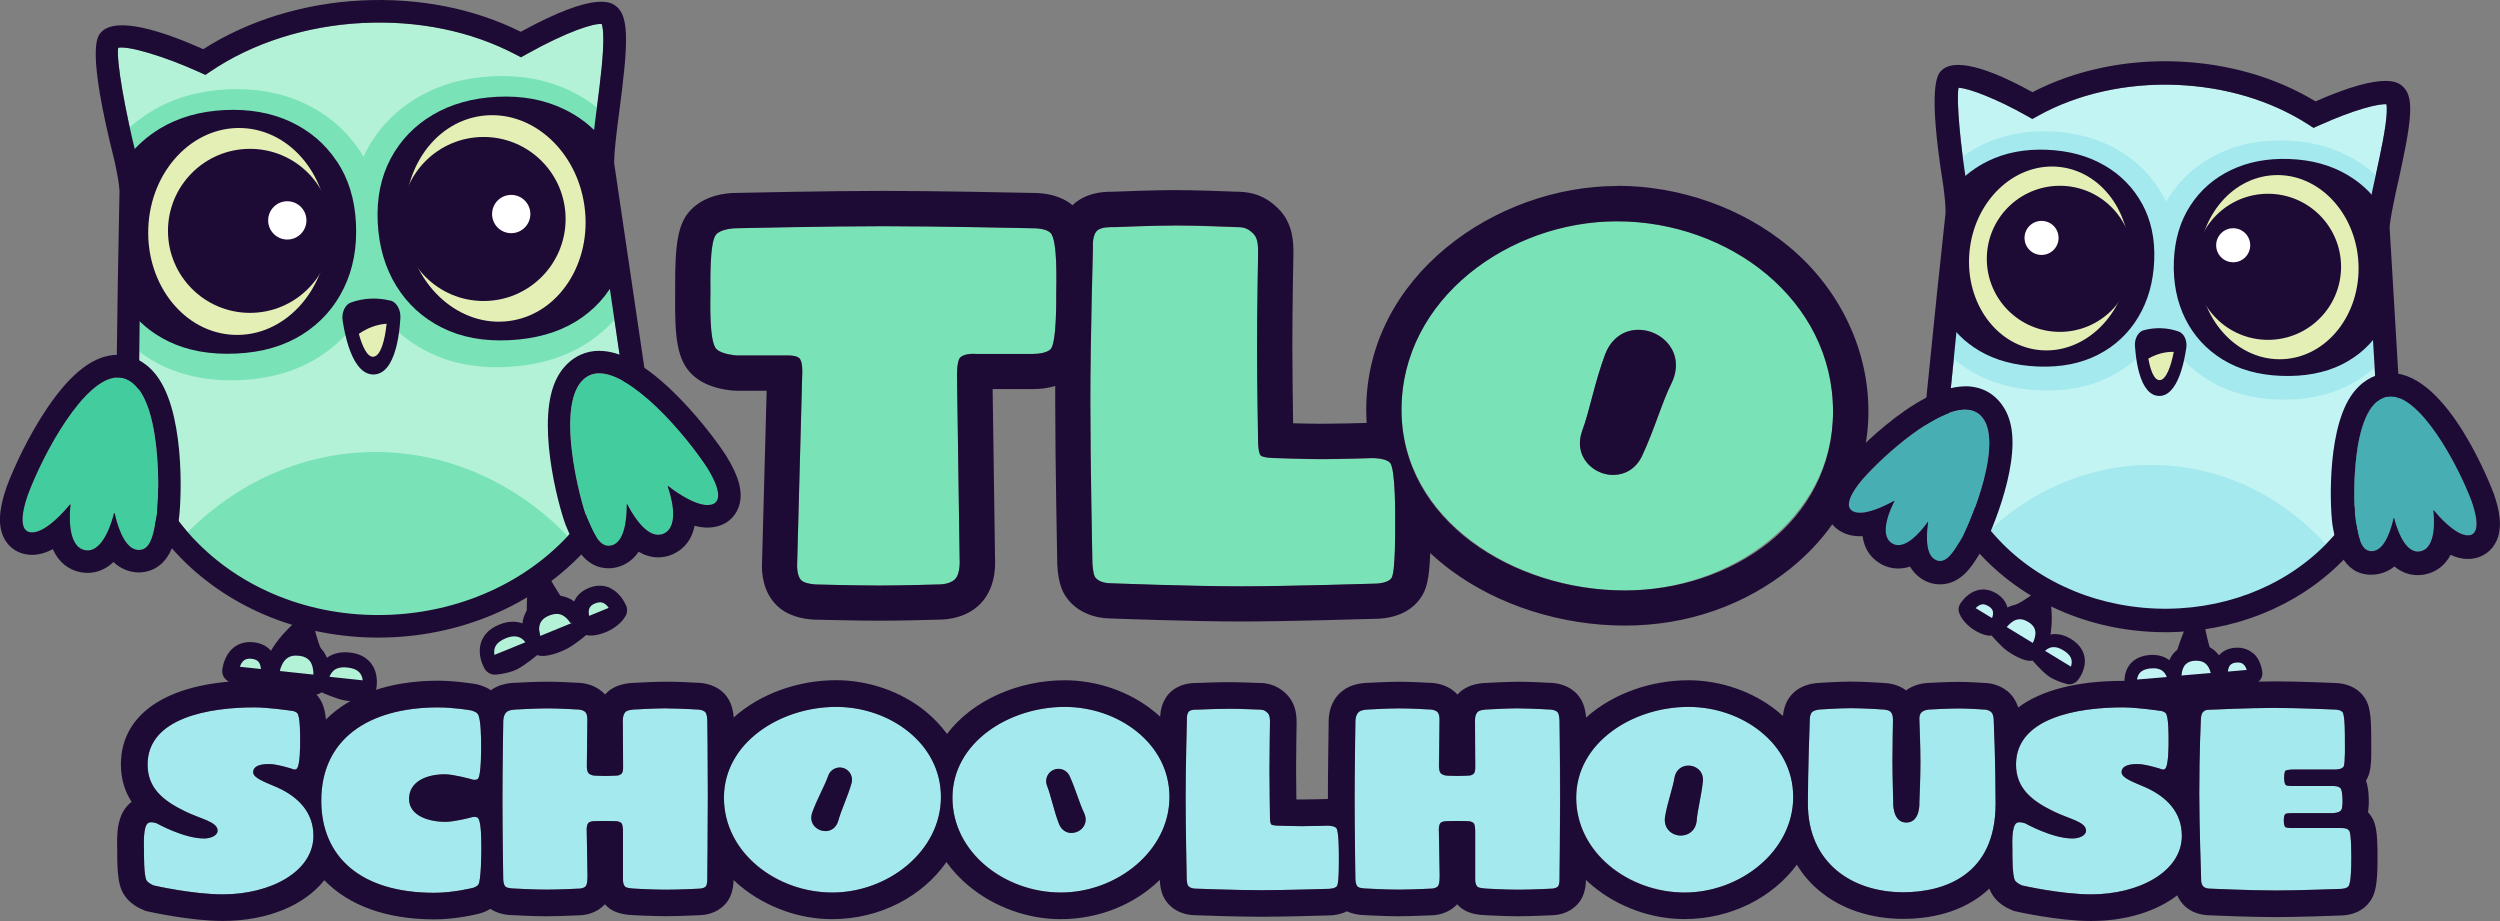 <?xml version="1.0" encoding="UTF-8"?>
<svg id="Layer_2" data-name="Layer 2" xmlns="http://www.w3.org/2000/svg" viewBox="0 0 353.91 130.38">
  <rect x="0" y="0" width="353.91" height="130.38" fill="#808080" stroke="none"/>
  <defs>
    <style>
      .cls-1 {
        fill: #b3f2d7;
      }

      .cls-2 {
        fill: #47afb4;
      }

      .cls-3 {
        fill: #79e2b7;
      }

      .cls-4 {
        fill: #1d0b35;
      }

      .cls-5 {
        fill: #43cc9e;
      }

      .cls-6 {
        fill: #fff;
      }

      .cls-7 {
        fill: #e4efb6;
      }

      .cls-8 {
        fill: #a4e9ed;
      }

      .cls-9 {
        fill: #c3f4f4;
      }
    </style>
  </defs>
  <g id="LOGOS">
    <g>
      <g>
        <path class="cls-8" d="M44.38,118.29c0,5.17-6.17,8.32-12.83,8.32-4.29,0-9.79-1.26-9.79-1.26,0,0-.74-.3-1-.7-.41-.67-.37-3.77-.37-4.29,0-.67-.18-3.44.63-3.88.41-.22,1.18.07,1.18.07,0,0,3.81,2.14,6.69,2.14.89,0,1.92-.37,1.92-1.11,0-1.26-2.37-1.63-4.62-2.74-3.11-1.51-5.29-3.29-5.29-6.62,0-6.62,8.72-8.09,15.12-8.09,1.96,0,5.21.48,5.21.48,0,0,.44,0,.81.3.48.37.44,3.44.44,3.88,0,.48.04,3.66-.52,4.07-.26.18-.66-.04-.66-.04,0,0-2.11-.67-3.22-.67-1.63,0-2.25.48-2.25,1.15,0,.85,1.7,1.41,3.36,2.14,3.1,1.37,5.17,3.62,5.17,6.84ZM68.15,120.18c0,.66-.04,4.43-.41,5.03-.22.33-.78.48-.78.48,0,0-2.77.7-5.47.7-10.57,0-16-5.21-16-13.05,0-8.69,6.65-13.16,16.45-13.2,2.29,0,4.66.41,4.66.41,0,0,.78.15,1.03.52.48.59.48,3.81.48,4.4,0,.41.04,4.43-.48,4.81-.37.26-.89.04-.89.04,0,0-2.51-.7-3.77-.7-2.66,0-5.06,1.07-5.06,3.48s2.81,3.25,5.17,3.25c1.22,0,3.48-.59,3.48-.59,0,0,.55-.22,1-.04.52.22.59,2.37.59,4.47ZM100.2,112.86c0,4.36-.07,11.16-.07,11.16,0,.3.04.96-.15,1.37-.18.37-.89.41-.89.41,0,0-2.92.15-4.77.15s-4.51-.15-4.51-.15c0,0-1.04-.04-1.29-.26-.37-.33-.33-1.04-.33-1.04v-6.95s-.04-.74-.15-.92c-.18-.33-.74-.37-.74-.37,0,0-.89-.04-1.66-.04-.85,0-1.7.04-1.7.04,0,0-.48.04-.66.26-.3.37-.22,1.11-.22,1.11l.11,6.39c0,.3,0,.93-.18,1.33-.18.37-.85.44-.85.44,0,0-2.92.15-4.77.15s-4.51-.15-4.51-.15c0,0-1,0-1.29-.26-.33-.3-.33-1.04-.33-1.04,0,0-.11-6.69-.11-11.31,0-4.25.11-10.9.11-10.9,0,0-.07-1.07.52-1.52.41-.33,1.52-.33,1.52-.33,0,0,2.59-.15,4.21-.15s4.14.15,4.14.15c0,0,.74-.04,1.18.33.41.33.33,1.33.33,1.33l-.07,6.32s-.04.81.3,1.11c.18.15.59.26.59.26,0,0,.89.07,1.74.07.78,0,1.77-.07,1.77-.07,0,0,.37-.07.55-.3.22-.3.18-1,.18-1l-.04-6.21s-.11-1.22.52-1.59c.44-.26,1.52-.26,1.52-.26,0,0,2.62-.15,4.25-.15s4.18.15,4.18.15c0,0,.74-.04,1.18.33.33.26.33,1.33.33,1.33,0,0,.07,5.17.07,10.76ZM189.54,121.47c0,.41.04,3.51-.26,3.96s-1.37.41-1.37.41c0,0-6.02.18-9.35.18-3.66,0-9.35-.22-9.35-.22,0,0-.74,0-1.03-.44-.15-.22-.18-1-.18-1,0,0-.15-7.17-.15-11.5s.18-11.01.18-11.01c0,0-.07-.85.33-1.18.33-.22.74-.22,1.33-.22,0,0,2.55-.11,4.18-.11s4.18.11,4.18.11c.66,0,.96.04,1.41.48.33.33.33.89.33,1.4,0,0-.07,4.07-.07,6.65s.07,6.73.07,6.73c0,0,0,.81.18,1s1.07.18,1.07.18c0,0,2,.07,3.25.07,1.44,0,3.66-.07,3.66-.07,0,0,.93,0,1.22.33.41.44.37,3.84.37,4.25ZM220.84,112.86c0,4.36-.08,11.16-.08,11.16,0,.3.04.96-.15,1.37-.18.37-.89.41-.89.41,0,0-2.92.15-4.77.15s-4.51-.15-4.51-.15c0,0-1.03-.04-1.29-.26-.37-.33-.33-1.04-.33-1.04v-6.95s-.04-.74-.15-.92c-.18-.33-.74-.37-.74-.37,0,0-.89-.04-1.66-.04-.85,0-1.7.04-1.7.04,0,0-.48.04-.67.26-.3.37-.22,1.11-.22,1.11l.11,6.39c0,.3,0,.93-.18,1.33-.18.37-.85.44-.85.44,0,0-2.92.15-4.77.15s-4.51-.15-4.51-.15c0,0-1,0-1.29-.26-.33-.3-.33-1.04-.33-1.04,0,0-.11-6.69-.11-11.31,0-4.25.11-10.9.11-10.9,0,0-.07-1.07.52-1.52.41-.33,1.52-.33,1.52-.33,0,0,2.59-.15,4.21-.15s4.14.15,4.14.15c0,0,.74-.04,1.18.33.41.33.33,1.33.33,1.33l-.07,6.32s-.04.81.3,1.11c.18.15.59.26.59.26,0,0,.89.07,1.74.07.78,0,1.77-.07,1.77-.07,0,0,.37-.07.55-.3.22-.3.18-1,.18-1l-.04-6.21s-.11-1.22.52-1.59c.44-.26,1.51-.26,1.51-.26,0,0,2.62-.15,4.25-.15s4.18.15,4.18.15c0,0,.74-.04,1.18.33.33.26.33,1.33.33,1.33,0,0,.08,5.17.08,10.76ZM282.5,113.82c0,10.05-7.24,12.49-13.08,12.49-7.17,0-13.49-4.1-13.49-12.57,0-4.47.26-11.57.26-11.57,0,0-.04-.96.3-1.33.33-.37,1.22-.41,1.22-.41,0,0,2.7-.18,4.29-.18,1.85,0,4.47.18,4.47.18,0,0,.78,0,1.15.3.44.37.37,1.29.37,1.29,0,0-.07,3.55-.07,5.8s.11,5.66.11,5.66c0,0-.18,2.96,1.85,2.96s1.85-2.88,1.85-2.88c0,0,.15-3.44.15-5.62,0-2.33-.15-6.02-.15-6.02,0,0-.07-.66.26-1.04.37-.41,1.18-.44,1.18-.44,0,0,2.59-.15,4.21-.15,1.29,0,3.44.15,3.44.15,0,0,.48-.04.96.26.52.33.48,1.33.48,1.33,0,0,.26,5.77.26,11.79ZM308.89,118.29c0,5.17-6.17,8.32-12.83,8.32-4.29,0-9.79-1.26-9.79-1.26,0,0-.74-.3-1-.7-.41-.67-.37-3.77-.37-4.29,0-.67-.18-3.44.63-3.88.41-.22,1.18.07,1.18.07,0,0,3.81,2.14,6.69,2.14.89,0,1.92-.37,1.92-1.11,0-1.26-2.37-1.63-4.62-2.74-3.1-1.51-5.29-3.29-5.29-6.62,0-6.62,8.72-8.09,15.12-8.09,1.96,0,5.21.48,5.21.48,0,0,.44,0,.81.3.48.37.44,3.44.44,3.88,0,.48.04,3.66-.52,4.07-.26.18-.67-.04-.67-.04,0,0-2.11-.67-3.22-.67-1.63,0-2.25.48-2.25,1.15,0,.85,1.7,1.41,3.36,2.14,3.1,1.37,5.17,3.62,5.17,6.84ZM332.84,121.77c0,.55,0,3.11-.37,3.66-.3.44-1.29.41-1.29.41,0,0-5.69.22-9.02.22-3.66,0-9.35-.26-9.35-.26,0,0-.74,0-1-.41-.22-.33-.22-.63-.22-1.04,0,0-.26-7.65-.26-11.98,0-5.88.22-10.46.22-10.46,0,0,0-.66.22-1,.26-.37.59-.44,1.04-.44,0,0,5.69-.26,9.35-.26,3.33,0,8.17.22,8.17.22,0,0,.96-.04,1.29.37.37.44.33,3.55.33,3.99,0,.3.07,3.36-.18,3.73-.26.37-.89.41-1.33.41h-5.8s-.89,0-1.11.18c-.22.22-.26,1.7.04,2,.18.18,1.04.15,1.04.15h5.51c.44,0,.96,0,1.26.37.26.3.37,2.59.07,3.03-.26.37-.89.44-1.33.44h-5.47s-.96-.04-1.15.15c-.26.22-.26,1.55,0,1.81.18.19,1.15.15,1.15.15h6.65c.44,0,.96,0,1.26.37.33.41.3,3.77.3,4.18ZM118.38,100.07c-7.91,0-15.89,4.95-15.89,12.86s7.69,13.42,15.34,13.42,15.38-5.58,15.38-13.53-7.32-12.75-14.82-12.75ZM120.54,110.86c-.59,2.05-1.46,3.77-1.89,5.36-.79,2.56-4.53,1.37-3.69-1.17.73-2.04,1.71-3.67,2.28-5.25.32-.9,1.31-1.37,2.22-1.05.87.31,1.33,1.24,1.08,2.11ZM150.73,100.07c-7.91,0-15.89,4.95-15.89,12.86s7.69,13.42,15.34,13.42,15.38-5.58,15.38-13.53-7.32-12.75-14.82-12.75ZM149.93,116.65c-.77-2.01-1.1-3.89-1.71-5.46-.34-.89.1-1.9,1-2.24.86-.33,1.82.07,2.2.9.88,1.93,1.36,3.8,2.08,5.29,1.07,2.45-2.54,3.99-3.56,1.52ZM239.03,100.07c-7.91,0-15.89,4.95-15.89,12.86s7.69,13.42,15.34,13.42,15.38-5.58,15.38-13.53-7.32-12.75-14.82-12.75ZM240.18,116.2c-.34,3.14-4.94,2.55-4.48-.57.38-2.19,1.08-3.96,1.35-5.58.49-2.54,4.2-2.03,4.01.54-.21,2.17-.76,4.03-.88,5.62Z"/>
        <path class="cls-4" d="M239.03,100.07c7.5,0,14.82,5.14,14.82,12.75s-7.43,13.53-15.38,13.53-15.34-5.65-15.34-13.42,7.98-12.86,15.89-12.86M237.96,118.28c1.04,0,2.07-.66,2.23-2.08.11-1.59.66-3.45.88-5.62.11-1.41-.97-2.2-2.04-2.2-.87,0-1.75.53-1.97,1.67-.27,1.62-.97,3.39-1.35,5.58-.25,1.71,1.01,2.66,2.25,2.66M150.73,100.07c7.5,0,14.82,5.14,14.82,12.75s-7.43,13.53-15.38,13.53-15.34-5.65-15.34-13.42,7.98-12.86,15.89-12.86M151.69,117.91c1.25,0,2.49-1.2,1.8-2.77-.72-1.49-1.19-3.36-2.08-5.29-.29-.63-.92-1.01-1.58-1.01-.21,0-.42.04-.62.12-.89.34-1.34,1.35-1,2.24.61,1.58.94,3.45,1.71,5.46.37.89,1.07,1.26,1.76,1.26M118.38,100.07c7.5,0,14.82,5.14,14.82,12.75s-7.43,13.53-15.38,13.53-15.34-5.65-15.34-13.42,7.98-12.86,15.89-12.86M116.84,117.66c.76,0,1.52-.43,1.82-1.43.43-1.59,1.3-3.32,1.89-5.36.25-.87-.22-1.81-1.08-2.12-.19-.07-.39-.1-.58-.1-.71,0-1.38.44-1.63,1.15-.56,1.59-1.55,3.22-2.28,5.25-.51,1.55.68,2.6,1.87,2.6M300.53,100.14c1.96,0,5.21.48,5.21.48,0,0,.44,0,.81.3.48.37.44,3.44.44,3.88,0,.48.04,3.66-.52,4.07-.08.05-.17.07-.25.07-.21,0-.41-.11-.41-.11,0,0-2.11-.67-3.22-.67-1.63,0-2.25.48-2.25,1.15,0,.85,1.7,1.41,3.36,2.14,3.1,1.37,5.17,3.62,5.17,6.84,0,5.17-6.17,8.32-12.83,8.32-4.29,0-9.79-1.26-9.79-1.26,0,0-.74-.3-1-.7-.41-.67-.37-3.77-.37-4.29,0-.67-.18-3.44.63-3.88.11-.06.25-.08.39-.08.38,0,.79.16.79.16,0,0,3.81,2.14,6.69,2.14.89,0,1.92-.37,1.92-1.11,0-1.26-2.37-1.63-4.62-2.74-3.1-1.51-5.29-3.29-5.29-6.62,0-6.62,8.72-8.09,15.12-8.09M61.94,100.14c2.29,0,4.66.41,4.66.41,0,0,.78.15,1.03.52.48.59.48,3.81.48,4.4,0,.41.04,4.43-.48,4.8-.14.1-.29.13-.44.13-.25,0-.45-.09-.45-.09,0,0-2.51-.7-3.77-.7-2.66,0-5.06,1.07-5.06,3.48s2.81,3.25,5.17,3.25c1.22,0,3.48-.59,3.48-.59,0,0,.28-.11.59-.11.13,0,.27.02.4.07.52.22.59,2.37.59,4.47,0,.66-.04,4.43-.41,5.03-.22.33-.78.48-.78.48,0,0-2.77.7-5.47.7-10.57,0-16-5.21-16-13.05,0-8.69,6.65-13.16,16.45-13.2M36.03,100.14c1.96,0,5.21.48,5.21.48,0,0,.44,0,.81.3.48.37.44,3.44.44,3.88,0,.48.04,3.66-.52,4.07-.08.05-.17.07-.25.07-.21,0-.41-.11-.41-.11,0,0-2.11-.67-3.22-.67-1.63,0-2.25.48-2.25,1.15,0,.85,1.7,1.41,3.36,2.14,3.1,1.37,5.17,3.62,5.17,6.84,0,5.17-6.17,8.32-12.83,8.32-4.29,0-9.79-1.26-9.79-1.26,0,0-.74-.3-1-.7-.41-.67-.37-3.77-.37-4.29,0-.67-.18-3.44.63-3.88.11-.06.25-.08.39-.08.38,0,.79.16.79.16,0,0,3.81,2.14,6.69,2.14.89,0,1.92-.37,1.92-1.11,0-1.26-2.37-1.63-4.62-2.74-3.11-1.51-5.29-3.29-5.29-6.62,0-6.62,8.72-8.09,15.12-8.09M322.16,100.22c3.33,0,8.17.22,8.17.22,0,0,.02,0,.06,0,.22,0,.95.03,1.23.37.37.44.33,3.55.33,3.99,0,.3.07,3.36-.18,3.73-.26.37-.89.41-1.33.41h-5.8s-.89,0-1.11.18c-.22.22-.26,1.7.04,2,.13.13.6.15.86.15.1,0,.17,0,.17,0h5.51c.44,0,.96,0,1.26.37.26.3.37,2.59.07,3.03-.26.37-.89.44-1.33.44h-5.47s-.08,0-.19,0c-.29,0-.82.02-.95.15-.26.22-.26,1.55,0,1.81.13.13.66.15.95.15.12,0,.2,0,.2,0h6.65c.44,0,.96,0,1.26.37.33.41.3,3.77.3,4.18,0,.55,0,3.1-.37,3.66-.25.38-1.02.41-1.24.41-.04,0-.06,0-.06,0,0,0-5.69.22-9.02.22-3.66,0-9.35-.26-9.35-.26,0,0-.74,0-1-.41-.22-.33-.22-.63-.22-1.04,0,0-.26-7.65-.26-11.98,0-5.88.22-10.46.22-10.46,0,0,0-.66.22-1,.26-.37.59-.44,1.04-.44,0,0,5.69-.26,9.35-.26M261.98,100.25c1.85,0,4.47.18,4.47.18,0,0,.78,0,1.15.3.44.37.37,1.29.37,1.29,0,0-.07,3.55-.07,5.8s.11,5.66.11,5.66c0,0-.18,2.96,1.85,2.96s1.85-2.88,1.85-2.88c0,0,.15-3.44.15-5.62,0-2.33-.15-6.02-.15-6.02,0,0-.07-.66.26-1.04.37-.41,1.18-.44,1.18-.44,0,0,2.59-.15,4.21-.15,1.29,0,3.44.15,3.44.15,0,0,.02,0,.05,0,.14,0,.52.02.91.26.52.33.48,1.33.48,1.33,0,0,.26,5.77.26,11.79,0,10.05-7.24,12.49-13.08,12.49-7.17,0-13.49-4.1-13.49-12.57,0-4.47.26-11.57.26-11.57,0,0-.04-.96.3-1.33.33-.37,1.22-.41,1.22-.41,0,0,2.7-.18,4.29-.18M215.08,100.29c1.63,0,4.18.15,4.18.15,0,0,.02,0,.06,0,.18,0,.76.03,1.13.33.33.26.33,1.33.33,1.33,0,0,.08,5.17.08,10.76,0,4.36-.08,11.16-.08,11.16,0,.3.04.96-.15,1.37-.18.37-.89.41-.89.41,0,0-2.92.15-4.77.15s-4.51-.15-4.51-.15c0,0-1.03-.04-1.29-.26-.37-.33-.33-1.04-.33-1.04v-6.95s-.04-.74-.15-.92c-.18-.33-.74-.37-.74-.37,0,0-.89-.04-1.66-.04-.85,0-1.7.04-1.7.04,0,0-.48.04-.67.26-.3.37-.22,1.11-.22,1.11l.11,6.39c0,.3,0,.93-.18,1.33-.18.37-.85.44-.85.44,0,0-2.92.15-4.77.15s-4.51-.15-4.51-.15c0,0-1,0-1.29-.26-.33-.3-.33-1.04-.33-1.04,0,0-.11-6.69-.11-11.31,0-4.25.11-10.9.11-10.9,0,0-.07-1.07.52-1.52.41-.33,1.52-.33,1.52-.33,0,0,2.59-.15,4.21-.15s4.14.15,4.14.15c0,0,.02,0,.06,0,.18,0,.76.03,1.13.33.41.33.33,1.33.33,1.33l-.07,6.32s-.04.81.3,1.11c.18.15.59.26.59.26,0,0,.89.07,1.74.07.78,0,1.77-.07,1.77-.07,0,0,.37-.07.55-.3.22-.3.18-1,.18-1l-.04-6.21s-.11-1.22.52-1.59c.44-.26,1.51-.26,1.51-.26,0,0,2.62-.15,4.25-.15M94.43,100.29c1.63,0,4.18.15,4.18.15,0,0,.02,0,.06,0,.18,0,.76.03,1.13.33.33.26.33,1.33.33,1.33,0,0,.07,5.17.07,10.76,0,4.36-.07,11.16-.07,11.16,0,.3.04.96-.15,1.37-.18.37-.89.41-.89.41,0,0-2.92.15-4.77.15s-4.51-.15-4.51-.15c0,0-1.04-.04-1.29-.26-.37-.33-.33-1.04-.33-1.04v-6.95s-.04-.74-.15-.92c-.18-.33-.74-.37-.74-.37,0,0-.89-.04-1.66-.04-.85,0-1.7.04-1.7.04,0,0-.48.04-.66.26-.3.37-.22,1.11-.22,1.11l.11,6.39c0,.3,0,.93-.18,1.33-.18.37-.85.44-.85.44,0,0-2.92.15-4.77.15s-4.51-.15-4.51-.15c0,0-1,0-1.29-.26-.33-.3-.33-1.04-.33-1.04,0,0-.11-6.69-.11-11.31,0-4.25.11-10.9.11-10.9,0,0-.07-1.07.52-1.52.41-.33,1.52-.33,1.52-.33,0,0,2.59-.15,4.21-.15s4.14.15,4.14.15c0,0,.02,0,.06,0,.18,0,.76.03,1.13.33.41.33.33,1.33.33,1.33l-.07,6.32s-.04.81.3,1.11c.18.15.59.26.59.26,0,0,.89.07,1.74.07.78,0,1.77-.07,1.77-.07,0,0,.37-.07.55-.3.22-.3.18-1,.18-1l-.04-6.21s-.11-1.22.52-1.59c.44-.26,1.52-.26,1.52-.26,0,0,2.62-.15,4.25-.15M173.86,100.33c1.63,0,4.18.11,4.18.11.66,0,.96.04,1.41.48.33.33.33.89.33,1.4,0,0-.07,4.07-.07,6.65s.07,6.73.07,6.73c0,0,0,.81.18,1,.18.18,1.07.18,1.07.18,0,0,2,.07,3.25.07,1.44,0,3.66-.07,3.66-.07,0,0,.93,0,1.22.33.41.44.37,3.84.37,4.25s.04,3.51-.26,3.96c-.25.38-1.08.41-1.31.41-.04,0-.06,0-.06,0,0,0-6.02.19-9.35.19-3.66,0-9.35-.22-9.35-.22,0,0-.74,0-1.03-.44-.15-.22-.18-1-.18-1,0,0-.15-7.17-.15-11.5s.18-11.01.18-11.01c0,0-.07-.85.33-1.18.33-.22.74-.22,1.33-.22,0,0,2.55-.11,4.18-.11M239.03,96.3c-5.3,0-10.7,1.87-14.5,5.28-.08-1.24-.47-2.73-1.71-3.74-1.24-1.01-2.69-1.17-3.47-1.18-.56-.03-2.75-.15-4.27-.15s-3.86.12-4.37.15c-.95.01-2.25.16-3.3.78-.43.25-.79.55-1.09.89-.15-.17-.31-.33-.5-.48-1.21-1.01-2.69-1.18-3.48-1.19-.55-.03-2.71-.15-4.23-.15s-3.83.12-4.33.15c-1.09.01-2.56.23-3.71,1.12-1.86,1.43-2.01,3.63-1.98,4.55-.01.89-.11,6.84-.11,10.78h-.16s-2.17.07-3.53.07c-.23,0-.5,0-.77,0-.02-1.33-.04-2.95-.04-4.2,0-2.52.07-6.54.07-6.58v-.03s0-.03,0-.03c0-.85,0-2.63-1.43-4.07-1.54-1.54-3.16-1.59-4-1.59-.47-.02-2.72-.11-4.26-.11s-3.79.09-4.26.11c-.85,0-2.1.03-3.34.85l-.16.1-.15.12c-1.38,1.13-1.67,2.73-1.71,3.71-.3-.28-.61-.54-.93-.8-3.43-2.77-8.02-4.36-12.6-4.36-6.41,0-12.96,2.73-16.65,7.6-.86-1.18-1.89-2.27-3.1-3.25-3.43-2.77-8.02-4.36-12.6-4.36-5.3,0-10.71,1.87-14.5,5.28-.08-1.24-.47-2.73-1.71-3.74-1.24-1.01-2.69-1.17-3.47-1.18-.56-.03-2.75-.15-4.27-.15s-3.86.12-4.37.15c-.95.01-2.25.16-3.31.78-.43.25-.78.55-1.08.89-.15-.17-.31-.33-.5-.48-1.22-1.01-2.69-1.18-3.48-1.19-.55-.03-2.71-.15-4.23-.15s-3.83.12-4.33.15c-1.06.01-2.49.22-3.62,1.06-.8-.54-1.65-.78-2.2-.88h-.04s-.04-.01-.04-.01c-.11-.02-2.71-.46-5.3-.46h-.01c-6.84.03-12.26,2-15.76,5.49-.18-1.84-.66-3.03-1.78-3.91-1.01-.8-2.09-1.03-2.75-1.09-.75-.11-3.62-.5-5.61-.5-11.83,0-18.89,4.44-18.89,11.87,0,2.17.62,3.91,1.52,5.29-2.16,1.63-2.09,4.7-2.04,6.59,0,.1,0,.18,0,.24v.11c-.01,3.44.22,4.99.92,6.14l.02.03.02.03c.79,1.25,2.09,1.91,2.79,2.19l.27.11.29.07c.24.05,5.97,1.35,10.63,1.35,6.37,0,11.58-2.23,14.38-5.77,3.42,3.56,8.77,5.55,15.56,5.55,3.08,0,6.07-.73,6.4-.82h.02s.02-.01.02-.01c.32-.09.9-.28,1.51-.66.86.58,1.95.88,3.28.9.51.03,2.93.15,4.62.15,1.92,0,4.84-.15,4.96-.15h.11s.11-.02.11-.02c1.26-.14,2.36-.69,3.13-1.53.1.11.21.22.32.32l.03.03.03.03c.54.46,1.49,1.08,3.58,1.16.33.02,2.91.15,4.68.15,1.92,0,4.84-.15,4.96-.15,1.82-.1,3.34-1.03,4.07-2.49l.03-.06.03-.06c.39-.86.47-1.74.49-2.36.31.3.64.59.98.87,3.58,2.96,8.3,4.67,12.95,4.67,6.81,0,12.8-3.23,16.2-8.08.88,1.23,1.95,2.38,3.2,3.41,3.58,2.96,8.3,4.67,12.95,4.67,5.55,0,10.55-2.14,14.05-5.56.08,1.61.5,2.41.81,2.88,1.25,1.87,3.31,2.1,4.07,2.12.56.02,5.89.22,9.46.22,3.17,0,8.62-.16,9.39-.18h.03c1.03,0,1.95-.2,2.73-.59.74.35,1.64.54,2.68.55.51.03,2.93.15,4.62.15,1.92,0,4.84-.15,4.96-.15h.11s.11-.02.11-.02c1.25-.14,2.36-.69,3.13-1.53.1.11.21.22.33.33l.03.03.03.03c.54.46,1.49,1.08,3.58,1.16.34.02,2.91.15,4.68.15,1.92,0,4.84-.15,4.96-.15,1.82-.1,3.34-1.03,4.07-2.49l.03-.06.03-.06c.4-.86.48-1.75.49-2.38.31.3.64.59.98.87,3.58,2.96,8.3,4.67,12.95,4.67,6.63,0,12.49-3.06,15.93-7.7.83,1.38,1.88,2.61,3.15,3.67,3.06,2.58,7.28,4,11.86,4,5.15,0,9.33-1.53,12.24-4.29.11.3.24.57.39.82l.02.03.02.03c.79,1.25,2.08,1.9,2.78,2.18l.27.11.29.07c.24.05,5.97,1.35,10.63,1.35,4.97,0,9.23-1.36,12.2-3.63.1.23.23.47.39.71,1.21,1.85,3.26,2.09,4.04,2.11.61.03,5.91.26,9.47.26,3.16,0,8.29-.19,9.07-.22h0c1.92,0,3.48-.74,4.38-2.09.65-.98,1-2.18,1-5.75v-.1c.02-4.03-.21-5.3-1.14-6.45-.07-.09-.14-.17-.21-.25.1-.58.14-1.24.11-2-.03-1-.16-1.8-.39-2.46.69-1.1.79-2.37.74-5.57v-.14s0-.09,0-.09c.01-3.79-.24-5.15-1.21-6.3-.9-1.11-2.38-1.73-4.13-1.73-.75-.03-5.1-.22-8.23-.22-3.53,0-8.77.23-9.45.26-1.71.03-2.84.72-3.55,1.47-.08-.08-.17-.15-.26-.22-1.01-.8-2.09-1.03-2.75-1.08-.75-.11-3.62-.5-5.61-.5-6.49,0-11.55,1.34-14.79,3.77-.28-.91-.84-1.91-1.94-2.62l-.03-.02-.03-.02c-1.12-.69-2.24-.82-2.83-.82-.53-.04-2.33-.15-3.55-.15-1.66,0-4.16.14-4.41.15-.61.03-1.92.2-3.08,1.05-1.13-.85-2.46-1.03-3.25-1.05-.53-.04-2.87-.19-4.63-.19-1.61,0-4.13.17-4.5.19-.94.05-2.62.33-3.81,1.65-.85.94-1.15,2.1-1.24,3.03-.26-.24-.53-.47-.81-.7-3.43-2.77-8.02-4.36-12.6-4.36h0Z"/>
      </g>
      <g>
        <path class="cls-9" d="M277.26,12.44c-.33,1.86.29,8.25,1.15,13.57.26,2.12.35,3.39.32,4.32v.11s-1.48,13.83-1.48,13.83l-1.24,12.32c-.06.58-.1,1.14-.12,1.73-.22,5.73,1.6,11.26,5.26,15.99.21.27.43.54.65.8,5.55,6.66,14.08,10.69,23.41,11.05,9.21.35,17.94-2.94,23.98-9.02l.07-.07c.79-.8,1.55-1.66,2.25-2.58.29-.38.56-.76.79-1.09.28-.41.5-.75.69-1.07l.48-.81c1.1-1.94,1.92-4,2.44-6.12l.04-.17c.36-1.5.57-3.05.63-4.59h0c.02-.53.02-1.09,0-1.72l-1.6-26.83v-.12c.12-1.26.43-2.92.92-5.2.13-.63.28-1.28.42-1.93.7-3.19,1.49-6.81,1.57-9.01.02-.54,0-.87-.03-1.06-1.07-.11-4.44.69-9.51,2.97l-.82.37-.76-.49c-5.29-3.4-11.77-5.33-18.73-5.6-7.03-.27-13.96,1.29-19.51,4.38l-.81.45-.81-.46c-3.91-2.22-8.18-3.95-9.64-3.95h0Z"/>
        <path class="cls-8" d="M330.35,78.3c-6.1,6.16-15.2,9.9-25.22,9.51-10.13-.39-19-4.9-24.61-11.64,6.66-6.73,15.58-10.7,25.25-10.33,9.77.37,18.44,5.11,24.58,12.46Z"/>
        <path class="cls-8" d="M337.9,50.16c-1.5,1.87-3.37,3.37-5.59,4.47-2.86,1.42-6.2,2.07-9.96,1.92s-7.01-1.07-9.75-2.76c-2.78-1.72-4.93-4.06-6.38-6.96-.09-.17-.17-.35-.24-.53-.1.17-.18.34-.28.51-1.67,2.78-3.99,4.95-6.89,6.45-2.86,1.48-6.2,2.15-9.93,2.01-3.75-.14-7.05-1.04-9.79-2.68-1.59-.95-2.97-2.1-4.12-3.45l.71-7.04.25-2.44,1.21-11.39c.04-.96-.1-2.37-.3-3.99,0,0-.07-.44-.18-1.17,1.17-1.03,2.48-1.9,3.93-2.6,2.86-1.4,6.12-2.04,9.68-1.9s6.76,1,9.5,2.58c2.8,1.61,5,3.85,6.51,6.64.14.24.25.49.37.74.14-.24.27-.48.42-.71,1.73-2.67,4.09-4.73,7.01-6.12,2.85-1.37,6.1-1.98,9.67-1.85,3.56.14,6.76,1.02,9.51,2.64,1.58.93,2.97,2.05,4.16,3.36-.35,1.67-.62,3.15-.71,4.22l.67,11.42.14,2.4.38,6.22Z"/>
        <g>
          <ellipse class="cls-9" cx="280.95" cy="86.59" rx="1.45" ry="1.7" transform="translate(48.44 266.51) rotate(-54.86)"/>
          <ellipse class="cls-9" cx="286.31" cy="89.2" rx="1.68" ry="2.92" transform="translate(48.58 272) rotate(-54.86)"/>
          <ellipse class="cls-9" cx="291.2" cy="93.37" rx="1.68" ry="2.92" transform="translate(47.25 277.77) rotate(-54.86)"/>
        </g>
        <ellipse class="cls-9" cx="304.72" cy="95.63" rx="2.25" ry="1.54" transform="translate(-9.38 37.81) rotate(-6.99)"/>
        <ellipse class="cls-9" cx="310.99" cy="95.11" rx="2.49" ry="1.99" transform="translate(-8.08 32.21) rotate(-5.85)"/>
        <ellipse class="cls-9" cx="316.73" cy="94.89" rx="1.81" ry="1.37" transform="translate(-8.02 32.79) rotate(-5.85)"/>
        <path class="cls-4" d="M290.22,84.59c.24,1.75.36,3.32.06,5.13,0,0-5.74-3.81-5.74-3.81,1.23-.36,2.5-1.25,3.55-2.04l2.12.73h0Z"/>
        <path class="cls-4" d="M314.15,95.12l-1.17.13s-.02-.05-.03-.08c0-.03-.02-.06-.03-.09-.13-.4-.32-.78-.62-1.07-.35-.34-.83-.49-1.45-.47-.03,0-.07,0-.1,0h-.01s-.07,0-.07,0c-.41.03-.75.14-1.02.31-.14.09-.26.21-.37.34-.28.38-.41.88-.45,1.36,0,.01,0,.02,0,.03,0,.04,0,.07-.01.11l-1.52.17c.17-1.11.42-2.14.71-3.14.02-.06.04-.12.05-.18s.03-.11.05-.16c.07-.23.14-.45.21-.68.43-1.31.91-2.54,1.48-3.81l1.1.16,1.11.17c.23,1.2.52,2.46.88,3.68h0s.03.09.04.13c.33,1.08.73,2.14,1.2,3.08Z"/>
        <path class="cls-4" d="M292.55,96.83c.57.15,1.19-.05,1.57-.51h0c.13-.15,1.25-1.56.98-3.25-.11-.73-.54-1.77-1.93-2.62-1.18-.72-2.19-.76-2.91-.63.02-.28,0-.57-.04-.87-.18-1.1-.86-2.04-1.96-2.71-1.1-.67-2.26-.85-3.35-.53-.26.08-.5.18-.73.29-.15-.61-.56-1.38-1.56-1.99-1.14-.69-2.13-.62-2.76-.43-1.13.33-1.9,1.21-2.32,1.81-.28.41-.36.92-.19,1.37.2.56.67,1.34,1.71,2.15,1.09.78,2.22,1.17,2.89,1.07,0,0,1.24,1.48,2.22,2.18,1.45,1.03,2.89,1.55,3.57,1.35,0,0,1.3,1.53,2.26,2.21.77.55,1.8.9,2.54,1.09ZM290.31,91.67c.51-.15,1.12-.02,1.8.4.47.29.81.61.99.94.08.15.14.3.16.46.05.3,0,.61-.09.9l-3.66-2.23c.22-.21.49-.39.79-.48ZM285.49,87.73c.51-.15,1.04-.04,1.63.31.39.24.66.5.83.8.08.15.14.31.17.48.1.57-.1,1.2-.35,1.7l-3.69-2.25c.36-.43.85-.89,1.41-1.05ZM280.44,85.59c.2-.06.53-.1,1.04.21.3.18.46.36.55.52.06.11.09.21.1.29.05.28-.02.6-.13.89l-2.32-1.41c.22-.22.48-.42.76-.5Z"/>
        <path class="cls-4" d="M319,92.53c-.48-.44-1.32-.94-2.62-.83-1.15.1-1.84.6-2.25,1.07-.15-.2-.32-.4-.52-.58-.17-.15-.35-.3-.54-.41-.09-.05-.17-.1-.26-.15-.01,0-.02,0-.03-.01-.68-.36-1.47-.5-2.35-.43-.05,0-.11,0-.16.01-.07,0-.14.02-.21.03-.76.12-1.42.41-1.94.85-.04.03-.08.07-.12.1-.02.02-.04.03-.06.05-.16.15-.3.31-.42.48-.17.24-.31.49-.42.75-.57-.44-1.48-.85-2.84-.73-1.59.14-2.43.87-2.85,1.46-.73,1.03-.7,2.27-.63,2.9.03.21.05.34.07.39.13.57.59,1.02,1.16,1.14.74.16,1.79.3,2.72.15,1.14-.18,2.96-.96,2.96-.96.51.47,2.01.65,3.74.38,1.18-.19,2.92-.95,2.92-.95.55.38,1.72.53,3.02.32,1.27-.26,2.02-.75,2.45-1.15.35-.33.51-.81.44-1.29-.1-.71-.39-1.83-1.24-2.62ZM302.52,96.2c.05-.29.14-.59.32-.84.09-.12.21-.24.35-.34.31-.21.75-.35,1.29-.4.78-.07,1.38.09,1.76.45.23.2.38.48.49.77l-4.21.36ZM308.76,95.62s0-.09,0-.14c0-.04,0-.07,0-.11,0-.01,0-.02,0-.03.03-.48.15-.98.43-1.37.1-.14.22-.25.36-.35.27-.18.6-.29,1.02-.33h.07s0,0,.01-.01c.03,0,.07,0,.1,0,.61-.03,1.1.11,1.46.44.3.28.5.66.64,1.06.02.03.02.06.03.09,0,.03.02.05.03.08.04.11.06.21.08.32l-4.24.36ZM315.39,95.06c.03-.3.11-.61.28-.84.05-.07.11-.14.22-.21.15-.1.37-.19.71-.22.59-.05.86.13,1,.27.22.19.36.48.45.78l-2.66.23Z"/>
        <g>
          <path class="cls-4" d="M303.25,28.86c-1.26-2.31-3.05-4.13-5.38-5.47-2.33-1.34-5.04-2.07-8.15-2.19-3.1-.12-5.86.41-8.29,1.6-1.7.83-3.16,1.92-4.39,3.26.08.87.12,1.62.1,2.21l-1.21,11.39-.25,2.44-.28,2.82c1.16,1.94,2.74,3.51,4.75,4.71,2.31,1.38,5.12,2.13,8.4,2.26,3.24.12,6.06-.44,8.47-1.68,2.41-1.24,4.31-3.02,5.69-5.33s2.13-4.98,2.25-8.04-.46-5.68-1.71-7.99ZM291.26,47.49c-.55-.02-1.08-.25-1.58-.69-.05-.05-.11-.1-.16-.15-.55-.54-1.07-1.2-1.53-1.97-.46-.78-.86-1.54-1.19-2.31-.32-.76-.57-1.39-.73-1.87-.56-1.66-.96-3.36-1.19-5.09-.23-1.74-.31-3.47-.24-5.2.01-.36.05-.8.1-1.29.02-.18.04-.38.07-.59.1-.74.31-1.4.64-1.98.34-.58.87-.85,1.62-.82.7.03,1.34.33,1.94.9.05.05.11.11.16.17.53.55,1.02,1.23,1.45,2.05.48.9.91,1.84,1.27,2.84.36.99.66,1.93.88,2.83.23.89.39,1.6.49,2.14.37,2.1.52,4.25.43,6.46-.02.49-.08,1.1-.17,1.84-.09.74-.31,1.39-.64,1.95-.05.08-.1.16-.16.23-.33.41-.82.6-1.45.57Z"/>
          <ellipse class="cls-7" cx="290.09" cy="36.58" rx="13.04" ry="11.32" transform="translate(217.49 319.82) rotate(-82.81)"/>
          <circle class="cls-4" cx="291.6" cy="36.64" r="10.34"/>
          <circle class="cls-6" cx="289.01" cy="33.68" r="2.41"/>
        </g>
        <g>
          <path class="cls-4" d="M337.53,43.93l-.14-2.4-.67-11.42c.03-.34.08-.72.14-1.14-1.19-1.72-2.71-3.13-4.59-4.23-2.33-1.37-5.04-2.11-8.14-2.23-3.11-.12-5.87.4-8.29,1.56-2.43,1.16-4.35,2.84-5.78,5.05-1.43,2.21-2.2,4.82-2.32,7.84s.43,5.79,1.63,8.19c1.2,2.4,2.96,4.32,5.27,5.74,2.31,1.42,5.08,2.2,8.32,2.32s6.13-.41,8.55-1.61c2.41-1.2,4.31-2.95,5.68-5.23.16-.27.31-.54.45-.82l-.1-1.62ZM320.57,48.61c-.63-.02-1.1-.25-1.4-.68-.06-.07-.1-.15-.15-.24-.29-.58-.45-1.25-.49-1.99-.04-.74-.05-1.36-.03-1.85.08-2.21.39-4.34.92-6.41.13-.53.35-1.22.64-2.09.3-.87.66-1.79,1.1-2.75.44-.97.93-1.87,1.48-2.73.5-.78,1.04-1.43,1.61-1.93.06-.05.12-.1.18-.15.64-.53,1.31-.78,2-.75.74.03,1.26.34,1.54.94.29.6.45,1.27.49,2.02.01.2.02.4.03.59.01.49.01.93,0,1.29-.07,1.73-.28,3.45-.65,5.17-.36,1.72-.89,3.38-1.58,4.99-.19.47-.48,1.07-.87,1.81-.38.74-.84,1.48-1.36,2.22-.52.73-1.08,1.35-1.67,1.85-.06.05-.12.1-.18.14-.54.4-1.08.59-1.63.57Z"/>
          <ellipse class="cls-7" cx="322.57" cy="37.82" rx="11.32" ry="13.04" transform="translate(-1.47 15.86) rotate(-2.81)"/>
          <circle class="cls-4" cx="321.07" cy="37.77" r="10.34"/>
          <circle class="cls-6" cx="316.14" cy="34.72" r="2.41"/>
        </g>
        <g>
          <path class="cls-4" d="M308.45,46.94c-1.61-.57-3.33-.63-4.99-.19-.76.21-1.3,1.18-1.23,2.22.02.34.05.66.09.98.11,1.09.29,2.05.52,2.86.58,2.07,1.53,3.19,2.76,3.24s2.25-.99,2.99-3c.29-.79.54-1.72.74-2.8.06-.32.12-.66.17-1,.15-1.03-.31-2.04-1.06-2.31Z"/>
          <path class="cls-7" d="M305.69,53.81c-.76-.03-1.27-1.41-1.56-3.04,1.11-.64,2.3-.97,3.5-.96h.1c-.39,2.03-1.1,4.03-2.03,4Z"/>
        </g>
        <path class="cls-4" d="M339.54,25.54c.76-3.49,1.55-7.1,1.65-9.59.07-1.72-.2-2.81-.87-3.53-.65-.7-2.35-2.52-12.53,1.93-5.64-3.42-12.41-5.37-19.63-5.65-7.29-.28-14.5,1.26-20.43,4.35-8.37-4.62-11.6-4.27-12.83-3.13-.58.54-2.12,1.97.23,16.56.15,1.22.32,2.73.29,3.67l-1.21,11.33-1.5,14.77c-.07.65-.11,1.28-.14,1.94-.25,6.51,1.81,12.79,5.95,18.15.24.31.48.61.73.9,6.15,7.38,15.56,11.84,25.83,12.23.49.02.98.03,1.46.03,9.56,0,18.58-3.59,24.94-9.97l.13-.11.05-.07c.87-.88,1.7-1.84,2.45-2.82.34-.43.64-.87.89-1.24.11-.15.21-.3.3-.44l.5-.79c1.55-2.52,2.67-5.22,3.34-8.04l.04-.18h0c.39-1.66.62-3.36.68-5.07.02-.61.02-1.24,0-1.99l-1.58-26.65c.11-1.21.49-3.04.83-4.67.13-.62.27-1.26.42-1.91ZM337.88,15.82c-.08,2.19-.88,5.81-1.57,9.01-.14.66-.28,1.3-.42,1.93-.48,2.28-.8,3.94-.91,5.2v.12s1.59,26.83,1.59,26.83c.02.63.02,1.19,0,1.72-.06,1.55-.27,3.09-.63,4.59l-.04.17c-.52,2.12-1.34,4.18-2.44,6.12l-.48.81c-.19.32-.41.66-.69,1.07-.22.33-.49.71-.79,1.09-.7.91-1.45,1.78-2.25,2.58l-.07.07c-6.03,6.09-14.77,9.37-23.98,9.02-9.33-.36-17.86-4.38-23.41-11.05-.22-.26-.44-.53-.65-.8-3.66-4.74-5.48-10.27-5.26-15.99.02-.58.06-1.14.12-1.73l1.24-12.32,1.47-13.83v-.11c.04-.93-.05-2.2-.31-4.32-.86-5.33-1.47-11.72-1.15-13.57h0c1.46,0,5.73,1.73,9.64,3.95l.81.46.81-.45c5.55-3.09,12.48-4.65,19.51-4.38,6.96.27,13.43,2.2,18.73,5.6l.76.49.82-.37c5.07-2.28,8.44-3.08,9.51-2.97.03.19.05.52.03,1.06Z"/>
        <g>
          <path class="cls-2" d="M337.91,56.16c4.37-.88,9.98,9.41,12.02,14.87,1.41,4.12.19,4.63-.25,4.72-1.85.37-4.57-2.82-5.13-3.5-.03-.03-.09-.01-.08.03.1.89.5,5.29-1.84,5.76s-3.47-3.71-3.71-4.68c-.01-.04-.08-.04-.09,0-.19.88-1.01,4.27-2.76,4.62-2,.4-2.24-2.47-2.58-4.07s-1.01-16.68,4.41-17.77Z"/>
          <path class="cls-4" d="M338.45,56.11c4.28,0,9.52,9.68,11.48,14.93,1.41,4.12.19,4.63-.25,4.72-.1.02-.21.03-.31.03-1.83,0-4.29-2.89-4.81-3.53,0-.01-.02-.02-.03-.02-.03,0-.05.02-.05.05.1.89.5,5.29-1.84,5.76-.12.02-.24.04-.35.04-2.07,0-3.13-3.79-3.36-4.72,0-.02-.02-.03-.04-.03-.02,0-.04.01-.05.03-.19.88-1.01,4.27-2.76,4.62-.13.03-.25.04-.37.04-1.67,0-1.89-2.61-2.21-4.1-.34-1.59-1.01-16.68,4.41-17.77.18-.04.36-.05.54-.05M338.45,52.79h0c-.4,0-.81.04-1.2.12-1.25.25-3.04,1.02-4.49,3.22-3.53,5.38-2.86,16.85-2.51,18.5.04.18.07.37.11.57.31,1.68,1.15,6.16,5.34,6.16.34,0,.68-.04,1.02-.1.87-.18,1.61-.56,2.24-1.07.97.8,2.09,1.23,3.31,1.23.34,0,.67-.03,1.01-.1,1.62-.33,2.85-1.29,3.63-2.77.79.36,1.61.58,2.45.58.33,0,.65-.03.97-.1,1.24-.25,2.27-1,2.9-2.1,1.24-2.17.5-5.01-.17-6.95v-.04s-.03-.04-.03-.04c-.26-.7-6.46-17.09-14.59-17.09h0Z"/>
        </g>
        <g>
          <path class="cls-2" d="M279.9,58.45c-3.69-2.35-12.47,5.14-16.27,9.45-2.75,3.29-1.82,4.19-1.44,4.43,1.56.99,5.18-.99,5.93-1.41.04-.02.08.02.06.06-.41.78-2.33,4.69-.36,5.94s4.49-2.19,5.06-3c.02-.04.09,0,.08.04-.14.87-.59,4.28.88,5.22,1.69,1.07,2.92-1.49,3.8-2.83s6.83-14.98,2.26-17.88Z"/>
          <path class="cls-4" d="M278.22,58c.63,0,1.2.14,1.68.45,4.57,2.91-1.38,16.54-2.26,17.88-.73,1.12-1.71,3.09-3,3.09-.26,0-.52-.08-.8-.26-1.47-.93-1.02-4.35-.88-5.22,0-.03-.02-.05-.05-.05-.01,0-.02,0-.03.02-.48.69-2.4,3.26-4.15,3.26-.31,0-.61-.08-.91-.27-1.97-1.25-.05-5.16.36-5.94.02-.03-.01-.06-.04-.06,0,0-.01,0-.02,0-.6.34-3.06,1.69-4.81,1.69-.43,0-.81-.08-1.12-.28-.37-.24-1.31-1.14,1.44-4.43,3.31-3.75,10.38-9.89,14.59-9.89M278.22,54.69c-7.27,0-16.98,10.91-17.08,11.02l-.03.03-.03.03c-1.31,1.56-3,3.92-2.62,6.37.19,1.25.88,2.31,1.94,2.98.83.53,1.8.79,2.9.79.12,0,.25,0,.38-.01.2,1.62.99,2.93,2.36,3.8.81.51,1.73.78,2.68.78.49,0,1.05-.07,1.67-.27.39.68.94,1.28,1.66,1.74.8.51,1.69.77,2.58.77,2.94,0,4.53-2.57,5.47-4.11.11-.17.21-.34.3-.48.91-1.39,5.6-11.74,4.26-17.93-.55-2.54-1.93-3.88-2.99-4.56-1-.64-2.17-.96-3.46-.96h0Z"/>
        </g>
      </g>
      <g>
        <path class="cls-1" d="M16.73,6.75c-.3,1.86,1.05,9.24,2.6,15.38.49,2.32.72,3.72.77,4.75v.05s-.29,15.67-.29,15.67l-.18,13.91c-.01.66,0,1.3.03,1.96.32,6.49,2.92,12.56,7.53,17.55.26.29.53.57.81.84,6.92,6.97,16.93,10.67,27.48,10.15,10.41-.51,19.94-5.08,26.14-12.54l.06-.07c.82-.98,1.59-2.03,2.29-3.14.29-.45.56-.91.78-1.31.28-.49.49-.89.68-1.28l.44-.9c1.07-2.33,1.8-4.76,2.18-7.24l.02-.17c.26-1.73.35-3.5.26-5.26-.03-.6-.08-1.24-.17-1.94l-4.41-29.97c0-1.41.19-3.29.5-5.87.09-.72.18-1.45.28-2.2.47-3.65,1-7.79.88-10.28-.04-.83-.14-1.25-.2-1.43-1.04-.17-4.85,1.01-10.69,4.28l-.75.42-.76-.4c-6.3-3.31-13.78-4.85-21.64-4.46-7.94.39-15.6,2.82-21.54,6.85l-.74.5-.81-.37c-4.89-2.24-10.09-3.78-11.53-3.47Z"/>
        <path class="cls-3" d="M81.32,76.92c-6.59,7.17-16.63,11.76-27.9,11.76s-21.54-4.68-28.13-12.01c7.18-7.84,17.03-12.68,27.9-12.68s20.92,4.94,28.13,12.93Z"/>
        <path class="cls-3" d="M88.53,43.27c-1.49,2.24-3.45,4.1-5.82,5.55-3.06,1.87-6.74,2.92-10.95,3.13-4.19.21-7.95-.51-11.18-2.13-3.28-1.65-5.91-4.06-7.82-7.16-.12-.18-.22-.38-.32-.57-.09.2-.17.4-.27.6-1.6,3.28-3.98,5.93-7.08,7.89-3.06,1.93-6.73,3.01-10.92,3.22-4.21.21-7.99-.48-11.21-2.04-1.87-.91-3.53-2.06-4.95-3.45l.1-7.94.04-2.76.24-12.86c-.05-1.08-.34-2.64-.72-4.43,0,0-.12-.49-.32-1.29,1.2-1.26,2.59-2.37,4.15-3.3,3.07-1.85,6.65-2.88,10.65-3.08,4-.2,7.66.46,10.88,1.96,3.3,1.53,5.97,3.82,7.94,6.79.18.26.33.53.49.79.13-.28.26-.56.4-.84,1.68-3.15,4.11-5.69,7.24-7.54,3.05-1.81,6.63-2.82,10.64-3.01,4-.2,7.66.48,10.9,2.02,1.86.88,3.53,2,4.98,3.35-.23,1.9-.39,3.58-.39,4.79l1.87,12.71.39,2.67,1.03,6.93Z"/>
        <g>
          <ellipse class="cls-1" cx="35.38" cy="94.41" rx="1.6" ry="1.88" transform="translate(-63.69 113.14) rotate(-80.16)"/>
          <ellipse class="cls-1" cx="41.97" cy="94.48" rx="1.85" ry="3.23" transform="translate(-58.3 119.69) rotate(-80.16)"/>
          <ellipse class="cls-1" cx="48.9" cy="96.22" rx="1.85" ry="3.23" transform="translate(-54.26 127.96) rotate(-80.16)"/>
        </g>
        <ellipse class="cls-1" cx="72.03" cy="91.4" rx="2.52" ry="1.73" transform="translate(-31.27 37.82) rotate(-24.35)"/>
        <ellipse class="cls-1" cx="78.59" cy="88.74" rx="2.79" ry="2.24" transform="translate(-28.61 38.15) rotate(-23.21)"/>
        <ellipse class="cls-1" cx="84.67" cy="86.58" rx="2.03" ry="1.53" transform="translate(-27.26 40.37) rotate(-23.21)"/>
        <path class="cls-4" d="M42.1,87.76c-1.46,1.34-2.7,2.6-3.75,4.37,0,0,7.69.85,7.69.85-.8-1.2-1.25-2.88-1.59-4.32l-2.35-.9h0Z"/>
        <path class="cls-4" d="M81.97,87.69l-1.21.52s-.04-.05-.05-.08c-.02-.03-.04-.06-.07-.09-.27-.39-.61-.73-1.02-.94-.49-.25-1.06-.25-1.71-.02-.03.01-.07.02-.11.04h-.01s-.08.04-.08.04c-.43.17-.76.4-.99.68-.12.15-.21.31-.28.49-.18.5-.15,1.08-.03,1.61,0,.01,0,.02,0,.03,0,.05.01.08.03.13l-1.58.69c-.18-1.24-.27-2.43-.29-3.6,0-.07,0-.14,0-.21s0-.13,0-.19c0-.27,0-.53,0-.8.03-1.55.13-3.03.31-4.58l1.24-.2,1.25-.19c.65,1.21,1.38,2.46,2.18,3.65h0s.05.09.08.12c.71,1.04,1.49,2.05,2.32,2.9Z"/>
        <path class="cls-4" d="M51.88,99.04c.65-.12,1.16-.62,1.33-1.26h0c.06-.22.51-2.15-.56-3.71-.46-.67-1.38-1.52-3.16-1.7-1.53-.16-2.55.27-3.21.75-.12-.29-.27-.58-.45-.85-.7-1.01-1.82-1.63-3.24-1.78-1.41-.15-2.66.21-3.6,1.05-.22.2-.42.41-.59.64-.44-.54-1.21-1.12-2.5-1.26-1.46-.16-2.42.39-2.96.87-.97.86-1.33,2.11-1.46,2.91-.09.54.08,1.08.46,1.46.47.46,1.3,1.03,2.72,1.34,1.46.26,2.77.12,3.4-.29,0,0,1.93.89,3.25,1.13,1.93.35,3.63.19,4.21-.33,0,0,2.03.92,3.3,1.15,1.03.19,2.22.05,3.05-.11ZM47.21,94.95c.44-.4,1.11-.55,1.99-.45.61.07,1.09.22,1.44.48.15.11.28.24.38.39.19.28.29.61.33.94l-4.71-.5c.13-.31.31-.62.56-.85ZM40.53,93.28c.44-.39,1.02-.53,1.77-.45.5.05.9.19,1.21.41.16.11.29.25.4.4.36.52.46,1.25.46,1.86l-4.76-.51c.15-.6.43-1.29.92-1.72ZM34.47,93.54c.17-.15.48-.35,1.14-.28.39.04.63.15.8.26.11.08.19.17.24.24.18.26.26.61.29.95l-2.98-.32c.11-.33.28-.65.52-.86Z"/>
        <path class="cls-4" d="M86.42,83.25c-.66-.31-1.73-.57-3.09-.01-1.2.49-1.77,1.27-2.05,1.9-.23-.17-.48-.32-.75-.44-.23-.11-.47-.2-.72-.26-.11-.03-.22-.05-.33-.07-.01,0-.02,0-.04,0-.85-.16-1.74-.05-2.66.33-.05.02-.11.04-.17.07-.07.03-.15.07-.22.1-.78.39-1.39.91-1.8,1.56-.03.05-.07.1-.1.15-.02.03-.03.05-.04.07-.12.21-.21.43-.29.66-.11.31-.17.63-.2.94-.76-.28-1.87-.41-3.29.17-1.66.68-2.31,1.74-2.57,2.52-.44,1.35,0,2.67.3,3.32.1.21.17.35.2.4.33.57.97.9,1.62.84.85-.08,2.02-.28,2.97-.75,1.16-.58,2.86-2.02,2.86-2.02.71.34,2.37.02,4.13-.85,1.2-.6,2.81-1.99,2.81-1.99.72.22,2.02,0,3.34-.66,1.28-.7,1.92-1.48,2.24-2.05.26-.47.27-1.04.03-1.53-.34-.73-1.03-1.83-2.21-2.39ZM69.99,92.71c-.05-.33-.05-.68.06-1,.06-.16.14-.33.26-.48.26-.33.69-.62,1.25-.86.82-.34,1.51-.37,2.04-.11.31.14.57.39.78.66l-4.39,1.79ZM76.48,90s-.03-.1-.04-.15c-.01-.04-.02-.08-.03-.13,0-.01,0-.02,0-.03-.13-.52-.17-1.11,0-1.61.06-.18.15-.34.27-.49.23-.28.55-.52.98-.7l.07-.03h.01s.07-.03.11-.05c.65-.24,1.21-.25,1.71-.01.42.2.76.54,1.04.92.03.03.05.06.07.09.02.03.04.05.06.08.07.1.14.21.2.31l-4.42,1.81ZM83.4,87.18c-.07-.34-.09-.69.01-.99.03-.09.07-.19.16-.3.12-.16.33-.33.69-.47.61-.25.96-.15,1.17-.05.3.14.55.4.74.68l-2.78,1.14Z"/>
        <g>
          <path class="cls-4" d="M47.67,22.83c-1.63-2.46-3.82-4.32-6.55-5.6-2.73-1.27-5.85-1.82-9.33-1.65s-6.51,1.04-9.12,2.6c-1.82,1.1-3.35,2.46-4.59,4.08.18.97.3,1.81.33,2.47l-.24,12.86-.04,2.76-.04,3.18c1.49,2.06,3.41,3.66,5.78,4.81,2.73,1.32,5.94,1.89,9.62,1.71s6.74-1.08,9.32-2.71c2.58-1.63,4.52-3.8,5.85-6.52s1.9-5.78,1.73-9.22-1.07-6.31-2.7-8.77Z"/>
          <ellipse class="cls-7" cx="33.7" cy="32.76" rx="14.65" ry="12.72" transform="translate(-.32 65.19) rotate(-87.81)"/>
          <circle class="cls-4" cx="35.39" cy="32.68" r="11.61"/>
          <circle class="cls-6" cx="40.67" cy="31.2" r="2.71"/>
        </g>
        <path class="cls-4" d="M87.5,36.34l-.39-2.67-1.87-12.71c0-.38.02-.81.04-1.28-1.49-1.81-3.34-3.24-5.55-4.28-2.74-1.3-5.85-1.87-9.33-1.7-3.49.17-6.53,1.02-9.13,2.55-2.6,1.54-4.59,3.61-5.97,6.21-1.38,2.61-1.99,5.6-1.83,9s1.04,6.44,2.63,9.01c1.58,2.57,3.73,4.54,6.46,5.91,2.72,1.37,5.9,1.96,9.54,1.78,3.68-.18,6.82-1.06,9.41-2.64,2.58-1.58,4.53-3.72,5.84-6.41.15-.32.29-.63.42-.96l-.27-1.81Z"/>
        <ellipse class="cls-7" cx="70.14" cy="30.92" rx="12.72" ry="14.65" transform="translate(-3.55 9.82) rotate(-7.81)"/>
        <circle class="cls-4" cx="68.46" cy="31" r="11.61"/>
        <circle class="cls-6" cx="72.37" cy="30.3" r="2.71"/>
        <g>
          <path class="cls-4" d="M55.26,42.56c-1.86-.47-3.79-.38-5.6.27-.83.3-1.34,1.45-1.15,2.6.06.37.12.74.19,1.08.24,1.21.52,2.26.86,3.15.86,2.26,2.02,3.42,3.41,3.35s2.42-1.33,3.06-3.65c.25-.91.44-1.98.56-3.2.03-.37.07-.75.09-1.14.07-1.17-.55-2.26-1.41-2.48Z"/>
          <path class="cls-7" d="M52.85,50.51c-.86.04-1.56-1.45-2.05-3.25,1.18-.82,2.48-1.31,3.82-1.42h.11c-.24,2.3-.84,4.61-1.89,4.66Z"/>
        </g>
        <path class="cls-4" d="M91.51,54.95h0c-.03-.67-.09-1.38-.19-2.2l-4.38-29.68c0-1.38.25-3.49.48-5.36.09-.71.18-1.44.28-2.18.51-3.97,1.04-8.07.9-10.84-.09-1.86-.47-2.99-1.23-3.68-.69-.62-2.75-2.48-13.65,3.49C67.08,1.19,59.32-.33,51.21.06c-8.19.4-16.12,2.85-22.43,6.9-5.59-2.49-12.34-4.75-14.49-2.37-.52.57-2.09,2.3,1.94,18.27.29,1.36.63,3.06.69,4.13l-.24,12.8-.23,16.68c-.01.73,0,1.44.03,2.17.36,7.25,3.25,14.01,8.37,19.56.29.32.59.63.89.93,7.08,7.14,17.12,11.13,27.79,11.13.7,0,1.4-.02,2.1-.05,11.27-.55,21.61-5.52,28.39-13.63l.13-.13.04-.07c.88-1.06,1.71-2.21,2.46-3.38.33-.51.63-1.03.87-1.46.11-.2.22-.38.31-.56l.46-.88c1.47-2.95,2.46-6.06,2.92-9.24l.02-.17c.27-1.89.36-3.81.27-5.72ZM88.07,60.37l-.02.17c-.38,2.48-1.11,4.91-2.18,7.24l-.44.9c-.19.38-.4.79-.68,1.28-.22.39-.49.86-.78,1.31-.7,1.11-1.47,2.16-2.29,3.14l-.06.07c-6.2,7.46-15.73,12.03-26.14,12.54-10.55.52-20.56-3.18-27.48-10.15-.28-.28-.54-.56-.81-.84-4.61-4.99-7.21-11.06-7.53-17.55-.03-.66-.04-1.3-.03-1.96l.18-13.91.29-15.67v-.05c-.05-1.03-.28-2.43-.77-4.75-1.55-6.14-2.9-13.53-2.6-15.38,1.44-.31,6.63,1.24,11.53,3.47l.81.37.74-.5c5.95-4.03,13.6-6.46,21.54-6.85,7.86-.38,15.34,1.16,21.64,4.46l.76.4.75-.42c5.84-3.27,9.65-4.45,10.69-4.28.06.18.16.6.2,1.43.12,2.49-.41,6.63-.88,10.28-.1.75-.19,1.48-.28,2.2-.31,2.58-.51,4.46-.5,5.87l4.41,29.97c.08.71.14,1.34.17,1.94.09,1.76,0,3.52-.26,5.26Z"/>
        <path class="cls-4" d="M81.75,74.34s0,0,0,0h0Z"/>
        <g>
          <path class="cls-5" d="M83.51,53.12c4.49-2.03,13.06,7.68,16.6,13.06,2.53,4.08,1.35,4.94.89,5.15-1.9.86-5.62-1.91-6.38-2.51-.04-.03-.09,0-.08.05.33.93,1.83,5.57-.57,6.66s-4.65-3.14-5.15-4.13c-.02-.04-.09-.02-.09.03.02.99-.04,4.85-1.83,5.66-2.06.93-3.02-2.11-3.78-3.74s-5.18-17.72.38-20.23Z"/>
          <path class="cls-4" d="M84.84,52.85c4.69,0,12.05,8.45,15.26,13.34,2.53,4.08,1.35,4.94.89,5.15-.25.11-.53.16-.84.16-1.99,0-4.88-2.15-5.54-2.67,0,0-.02-.01-.03-.01-.03,0-.06.03-.05.06.33.93,1.83,5.57-.57,6.66-.26.12-.52.17-.78.17-2.07,0-3.92-3.42-4.37-4.3,0-.02-.02-.02-.04-.02-.03,0-.05.02-.05.05.02.99-.04,4.85-1.83,5.66-.26.12-.51.17-.74.17-1.56,0-2.38-2.49-3.04-3.92-.76-1.63-5.19-17.72.38-20.23.41-.19.86-.27,1.34-.27M84.84,49.66h0c-.94,0-1.83.19-2.65.56-1.2.54-2.83,1.73-3.79,4.3-2.43,6.53,1.06,18.52,1.83,20.17.08.18.17.39.26.6.78,1.8,2.24,5.16,5.66,5.16.69,0,1.38-.15,2.05-.45.94-.43,1.66-1.09,2.2-1.89.83.48,1.76.79,2.78.79.72,0,1.42-.15,2.09-.45,1.66-.75,2.69-2.14,3.06-4.02.61.16,1.22.26,1.82.26.77,0,1.49-.15,2.15-.44,1.14-.52,1.97-1.47,2.34-2.68.57-1.87-.01-4.11-1.84-7.05l-.02-.04-.02-.03c-1.55-2.36-4.35-5.98-7.53-9.05-4-3.85-7.4-5.73-10.4-5.73h0Z"/>
        </g>
        <g>
          <path class="cls-5" d="M17.27,53.48c-4.85-.98-11.08,10.49-13.35,16.59-1.57,4.59-.22,5.16.27,5.26,2.05.41,5.08-3.15,5.69-3.9.03-.04.1-.01.09.03-.12.99-.56,5.89,2.04,6.42,2.55.51,3.85-4.13,4.12-5.22.01-.05.09-.04.1,0,.21.98,1.12,4.76,3.05,5.15,2.22.45,2.48-2.76,2.86-4.53s1.13-18.59-4.88-19.8Z"/>
          <path class="cls-4" d="M16.67,53.42c.2,0,.4.02.6.06,6.01,1.21,5.26,18.03,4.88,19.8-.35,1.66-.61,4.58-2.46,4.58-.13,0-.26-.01-.4-.04-1.93-.39-2.85-4.17-3.05-5.15,0-.03-.03-.04-.05-.04-.02,0-.04.01-.05.03-.25,1.03-1.44,5.26-3.73,5.26-.13,0-.26-.01-.39-.04-2.59-.52-2.15-5.43-2.04-6.42,0-.03-.02-.05-.05-.05-.01,0-.03,0-.04.02-.58.72-3.31,3.94-5.35,3.94-.12,0-.23-.01-.34-.03-.49-.1-1.85-.68-.27-5.26,2.17-5.85,8-16.65,12.75-16.65M16.67,50.23c-3.29,0-6.55,2.46-9.98,7.53-2.61,3.86-4.69,8.31-5.76,11.19v.04s-.03.04-.03.04c-1.13,3.3-1.2,5.63-.23,7.33.63,1.1,1.65,1.84,2.88,2.09.32.06.65.1.98.1,1.01,0,2-.31,2.95-.81.78,1.76,2.1,2.9,3.89,3.26.34.07.68.1,1.02.1,1.36,0,2.61-.53,3.67-1.54.71.67,1.56,1.16,2.58,1.37.35.07.69.11,1.03.11.94,0,3.25-.31,4.55-3.17.5-1.1.72-2.31.9-3.28.04-.23.08-.45.13-.65.38-1.8,1.13-14.38-2.71-20.24-1.51-2.3-3.36-3.09-4.65-3.35-.4-.08-.81-.12-1.23-.12h0Z"/>
        </g>
      </g>
      <g>
        <path class="cls-3" d="M259.49,58.23c0-15.8-14.77-26.9-30.58-26.9s-30.5,11.25-30.5,26.68,15.88,25.58,31.61,25.58c14.92,0,29.48-10.22,29.48-25.36ZM236.69,54.13c-1.41,2.8-2.41,6.52-4.25,10.47-2.57,5.2-10.38,1.98-8.47-3.54,1.13-3.04,1.73-6.76,3.29-10.95,2.66-6.73,12.44-2.56,9.44,4.01ZM149.52,41.29c0,1.03.07,7.28-.81,8.16-.73.73-2.64.66-2.64.66h-7.94s-1.54-.15-2.21.52c-.51.51-.44,2.79-.44,2.79l.37,25.8s.15,1.98-.66,2.79-2.42.73-2.42.73c0,0-5,.15-8.23.15-3.53,0-9.04-.15-9.04-.15,0,0-1.54-.07-2.06-.59-.66-.66-.59-2.13-.59-2.13l.73-27.35s.07-1.54-.44-1.98c-.52-.44-1.77-.37-1.77-.37h-7.13s-2.06-.15-2.79-.88c-1.1-.95-.88-6.98-.88-8.16,0-1.03-.15-7.06.81-8.09.81-.88,2.87-.88,2.87-.88,0,0,12.93-.29,20.73-.29s21.1.29,21.1.29c0,0,1.91-.07,2.64.66,1.03,1.03.81,7.2.81,8.31ZM197.51,73.96c0,.81.07,6.98-.51,7.87s-2.72.81-2.72.81c0,0-11.98.37-18.6.37-7.28,0-18.6-.44-18.6-.44,0,0-1.47,0-2.06-.88-.29-.44-.37-1.98-.37-1.98,0,0-.29-14.26-.29-22.86s.37-21.9.37-21.9c0,0-.15-1.69.66-2.35.66-.44,1.47-.44,2.65-.44,0,0,5.07-.22,8.31-.22s8.31.22,8.31.22c1.32,0,1.91.07,2.79.96.66.66.66,1.76.66,2.79,0,0-.15,8.09-.15,13.23s.15,13.38.15,13.38c0,0,0,1.62.37,1.98s2.13.37,2.13.37c0,0,3.97.15,6.47.15,2.87,0,7.28-.15,7.28-.15,0,0,1.84,0,2.42.66.81.88.73,7.65.73,8.45Z"/>
        <path class="cls-4" d="M228.91,31.33c15.81,0,30.58,11.1,30.58,26.9s-14.55,25.36-29.48,25.36c-15.73,0-31.61-9.85-31.61-25.58s15.29-26.68,30.5-26.68M228.39,67.23c1.56,0,3.13-.79,4.04-2.63,1.85-3.96,2.84-7.67,4.25-10.47,1.92-4.22-1.4-7.44-4.74-7.44-1.87,0-3.74,1.01-4.7,3.43-1.56,4.19-2.16,7.91-3.29,10.95-1.23,3.56,1.59,6.17,4.43,6.17M166.34,31.91c3.23,0,8.31.22,8.31.22,1.32,0,1.91.07,2.79.96.66.66.66,1.76.66,2.79,0,0-.15,8.09-.15,13.23s.15,13.38.15,13.38c0,0,0,1.62.37,1.98.37.37,2.13.37,2.13.37,0,0,3.97.15,6.47.15,2.87,0,7.28-.15,7.28-.15,0,0,1.84,0,2.42.66.81.88.73,7.65.73,8.45s.07,6.98-.51,7.87c-.5.76-2.14.81-2.6.81-.08,0-.12,0-.12,0,0,0-11.98.37-18.6.37-7.28,0-18.6-.44-18.6-.44,0,0-1.47,0-2.06-.88-.29-.44-.37-1.99-.37-1.99,0,0-.29-14.26-.29-22.86s.37-21.9.37-21.9c0,0-.15-1.69.66-2.35.66-.44,1.47-.44,2.65-.44,0,0,5.07-.22,8.31-.22M124.97,32.02c7.94,0,21.1.29,21.1.29,0,0,.05,0,.15,0,.46,0,1.89.05,2.5.66,1.03,1.03.81,7.2.81,8.31,0,1.03.07,7.28-.81,8.16-.61.61-2.04.66-2.5.66-.09,0-.15,0-.15,0h-7.94s-.15-.01-.37-.01c-.5,0-1.38.07-1.84.53-.51.51-.44,2.79-.44,2.79l.37,25.8s.15,1.98-.66,2.79c-.68.68-1.94.74-2.32.74-.07,0-.11,0-.11,0,0,0-5,.15-8.23.15-3.53,0-9.04-.15-9.04-.15,0,0-1.54-.07-2.06-.59-.66-.66-.59-2.13-.59-2.13l.73-27.35s.07-1.54-.44-1.98c-.39-.33-1.19-.37-1.56-.37-.12,0-.2,0-.2,0h-7.13s-2.06-.15-2.79-.88c-1.1-.96-.88-6.98-.88-8.16,0-1.03-.15-7.06.81-8.09.81-.88,2.87-.88,2.87-.88,0,0,12.93-.29,20.73-.29M228.91,26.33c-17.15,0-35.5,12.73-35.5,31.68,0,.62.02,1.25.06,1.86-1.35.04-4.32.12-6.4.12-1.19,0-2.74-.04-4.01-.07-.04-2.82-.11-7.45-.11-10.81,0-5.04.14-13.06.15-13.14v-.05s0-.05,0-.05c0-1.47,0-4.2-2.12-6.32-2.19-2.19-4.35-2.42-6.22-2.42-.77-.03-5.34-.22-8.42-.22s-7.63.19-8.41.22c-1.54,0-3.43.03-5.3,1.27l-.21.14-.2.16c-.14.11-.27.23-.39.35-1.72-1.43-3.97-1.74-5.61-1.74-.05,0-.1,0-.14,0-1.29-.03-13.58-.29-21.1-.29s-19.92.27-20.79.29c-1.32,0-4.45.28-6.49,2.51-1.66,1.79-2.18,4.5-2.12,11.12v.34c0,.11,0,.27,0,.47-.08,6.05.27,9.32,2.49,11.35,1.79,1.68,4.41,2.1,5.84,2.2h.18s.18.01.18.01h4.26l-.66,24.52c-.05,1.15.08,3.87,2.05,5.84,1.56,1.56,3.77,1.97,5.36,2.05h.05s.05,0,.05,0c.23,0,5.62.15,9.17.15,3.03,0,7.45-.12,8.26-.15.03,0,.05,0,.08,0,1.36,0,3.94-.29,5.85-2.2,2.1-2.1,2.2-5.14,2.12-6.52l-.34-23.92h5.5c.05,0,.13,0,.21,0,.93,0,2.05-.1,3.15-.44,0,.74,0,1.47,0,2.17,0,8.55.29,22.82.29,22.96v.07s0,.07,0,.07c.14,2.93.91,4.08,1.2,4.52,1.5,2.25,4.11,3.07,6.1,3.11,1.06.04,11.65.44,18.72.44,6.34,0,17.31-.33,18.63-.37.03,0,.05,0,.08,0,3.1,0,5.43-1.05,6.76-3.04.76-1.13,1.17-2.45,1.31-6.28.89.83,1.85,1.63,2.86,2.39,6.72,5.01,15.72,7.88,24.69,7.88s17.1-2.96,23.48-8.11c7.09-5.73,11-13.63,11-22.25s-3.96-17.19-11.15-23.21c-6.59-5.52-15.5-8.69-24.43-8.69h0Z"/>
      </g>
    </g>
  </g>
</svg>